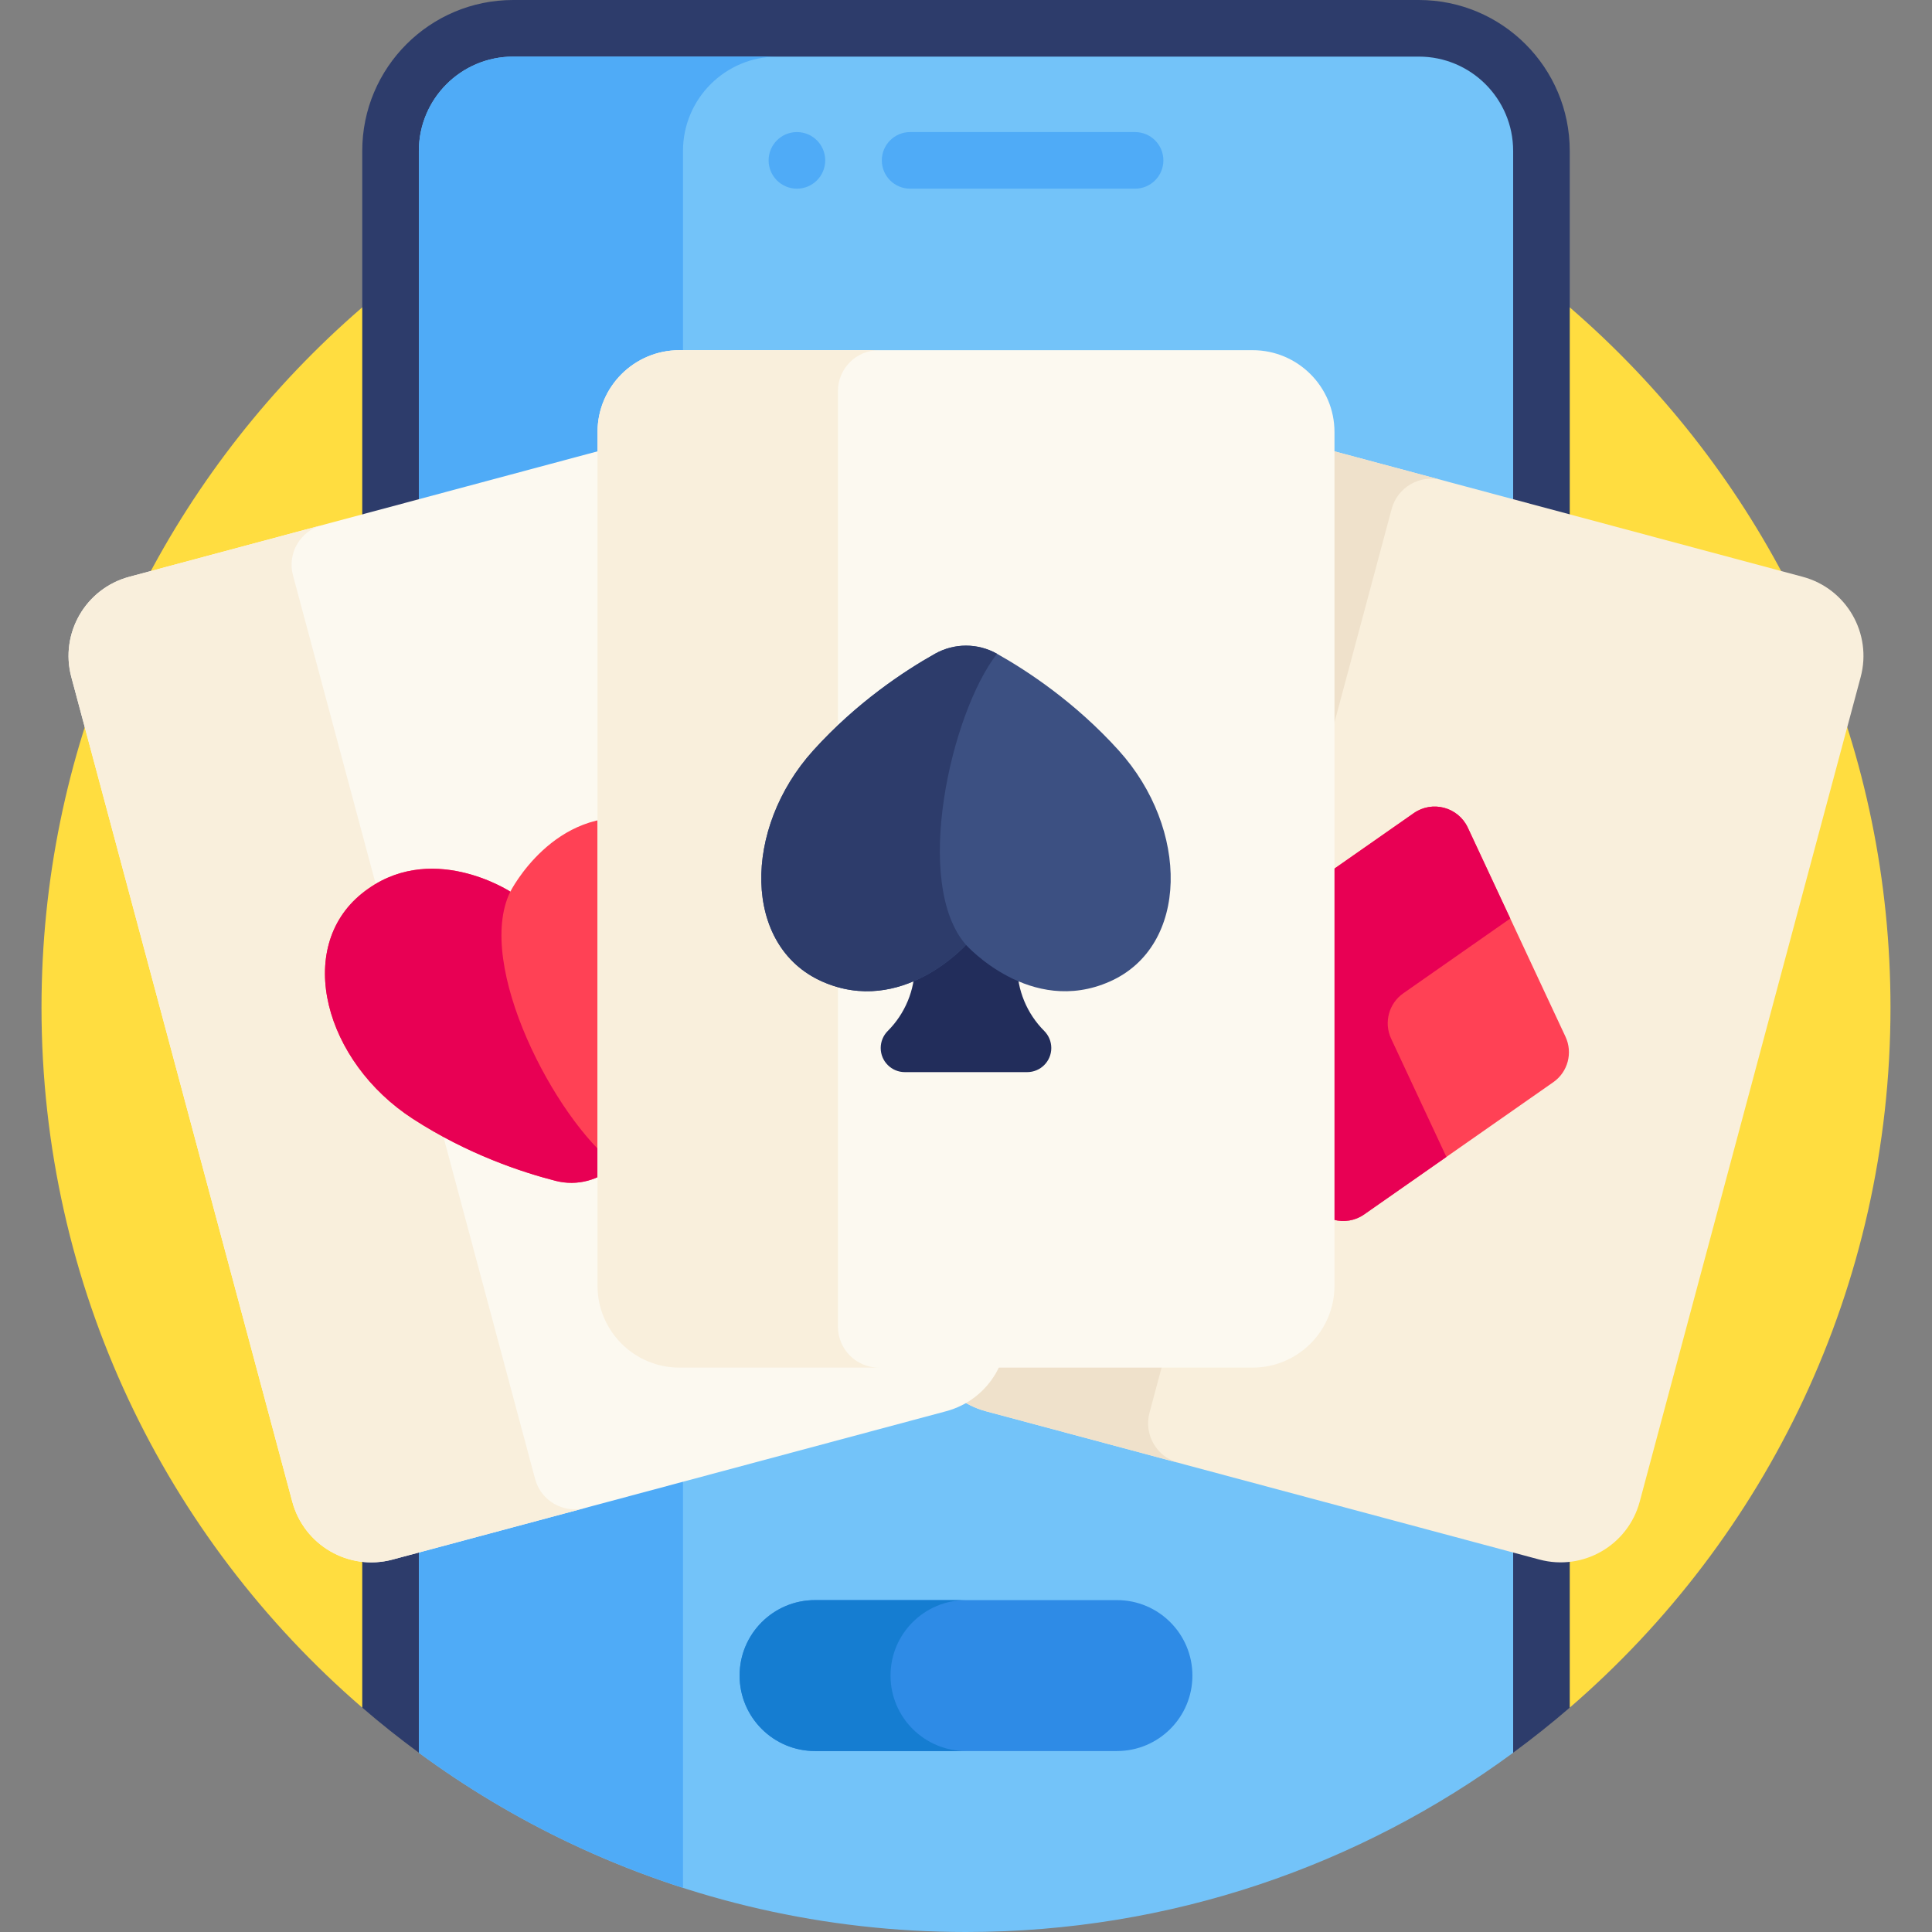<svg id="Capa_1" enable-background="new 0 0 512 512" height="512" viewBox="0 0 512 512" width="512" xmlns="http://www.w3.org/2000/svg"><rect x="0" y="0" width="512" height="512" fill="#808080" stroke="none"/><g><g><path d="m96.001 452.54h319.997c52.053-44.927 85.002-111.384 85.002-185.54 0-135.31-109.69-245-245-245s-245 109.69-245 245c0 74.156 32.949 140.613 85.001 185.54z" fill="#ffdd40"/></g><g><path d="m400.982 464.5c5.161-3.796 10.177-7.779 15.018-11.96v-412.54c0-22.09-17.91-40-40-40h-240c-22.09 0-40 17.91-40 40v412.54c4.842 4.181 9.857 8.164 15.018 11.96z" fill="#2d3c6b"/></g><g><path d="m401 40v424.5c-40.6 29.86-90.74 47.5-145 47.5-37.58 0-73.18-8.46-105-23.58-14.13-6.71-27.52-14.73-40-23.92v-424.5c0-13.81 11.19-25 25-25h240c13.81 0 25 11.19 25 25z" fill="#73c3f9"/></g><g><path d="m111 40v424.5c12.48 9.19 25.87 17.21 40 23.92 9.667 4.593 19.686 8.562 30 11.875v-460.295c0-13.81 11.19-25 25-25h-70c-13.81 0-25 11.19-25 25z" fill="#4fabf7"/></g><g><circle cx="211.191" cy="42.5" fill="#4fabf7" r="7.5"/></g><g><path d="m300.809 50h-59.617c-4.142 0-7.5-3.358-7.5-7.5 0-4.142 3.358-7.5 7.5-7.5h59.617c4.142 0 7.5 3.358 7.5 7.5 0 4.142-3.358 7.5-7.5 7.5z" fill="#4fabf7"/></g><g><g><g><path d="m407.965 413.299-146.726-39.315c-11.576-3.102-18.446-15.001-15.344-26.577l58.551-218.517c3.102-11.576 15.001-18.446 26.577-15.344l146.727 39.314c11.576 3.102 18.446 15.001 15.344 26.577l-58.551 218.517c-3.102 11.577-15.001 18.447-26.578 15.345z" fill="#f9efdc"/></g><g><path d="m304.631 374.378 64.168-239.478c1.551-5.788 7.5-9.223 13.289-7.672l-51.064-13.683c-11.576-3.102-23.475 3.768-26.577 15.344l-58.551 218.517c-3.102 11.576 3.768 23.475 15.344 26.577l51.064 13.683c-5.789-1.55-9.224-7.5-7.673-13.288z" fill="#efe1cb"/></g><g><g><path d="m374.655 215.495-50.121 35.042c-3.859 2.698-5.22 7.779-3.227 12.044l25.885 55.408c2.548 5.454 9.399 7.29 14.333 3.841l50.121-35.042c3.859-2.698 5.22-7.779 3.227-12.044l-25.885-55.408c-2.548-5.454-9.399-7.29-14.333-3.841z" fill="#ff4155"/></g><g><path d="m368.671 275.272c-1.993-4.266-.631-9.346 3.227-12.044l28.339-19.813-11.249-24.079c-2.548-5.454-9.399-7.29-14.333-3.841l-50.121 35.042c-3.859 2.698-5.22 7.779-3.227 12.044l25.885 55.408c2.548 5.454 9.399 7.29 14.333 3.84l21.782-15.229z" fill="#e80054"/></g></g></g><g><g><path d="m250.761 373.984-146.726 39.315c-11.576 3.102-23.475-3.768-26.577-15.344l-58.552-218.517c-3.102-11.576 3.768-23.475 15.344-26.577l146.726-39.315c11.576-3.102 23.475 3.768 26.577 15.344l58.551 218.517c3.103 11.576-3.767 23.475-15.343 26.577z" fill="#fcf9f0"/></g><g><path d="m141.81 391.944-64.167-239.478c-1.551-5.788 1.884-11.738 7.672-13.289l-51.065 13.683c-11.576 3.102-18.446 15.001-15.344 26.577l58.551 218.517c3.102 11.576 15.001 18.446 26.577 15.344l51.064-13.683c-5.787 1.553-11.737-1.882-13.288-7.671z" fill="#f9efdc"/></g><g><g><path d="m169.566 217.057c-22.783-3.593-34.327 19.242-34.327 19.242s-21.416-14.003-39.349.5c-17.934 14.503-9.881 44.555 13.583 59.741 14.457 9.356 28.868 14.124 37.801 16.405 5.67 1.448 11.679-.162 15.866-4.251 6.596-6.442 16.692-17.776 24.534-33.108 12.727-24.883 4.674-54.935-18.108-58.529z" fill="#ff4155"/></g><g><path d="m163.139 308.694c-16.005-12.167-37.417-53.057-27.901-72.395 0 0-21.416-14.003-39.349.5-17.934 14.503-9.881 44.555 13.583 59.741 14.457 9.356 28.868 14.124 37.801 16.405 5.67 1.449 11.679-.162 15.866-4.251z" fill="#e80054"/></g></g></g><g><g><path d="m331.951 362.427h-151.902c-11.985 0-21.7-9.716-21.7-21.7v-226.226c0-11.985 9.716-21.7 21.7-21.7h151.902c11.985 0 21.7 9.716 21.7 21.7v226.225c0 11.985-9.715 21.701-21.7 21.701z" fill="#fcf9f0"/></g><g><path d="m222.064 351.576v-247.925c0-5.992 4.858-10.85 10.85-10.85h-52.866c-11.985 0-21.7 9.716-21.7 21.7v226.226c0 11.985 9.716 21.7 21.7 21.7h52.866c-5.992 0-10.85-4.858-10.85-10.851z" fill="#f9efdc"/></g><g><g><path d="m269.563 255.902v-26.028h-27.125v26.028c0 6.492-2.579 12.718-7.169 17.308-1.199 1.199-1.873 2.825-1.873 4.521 0 3.531 2.862 6.393 6.393 6.393h32.422c3.531 0 6.393-2.862 6.393-6.393 0-1.696-.674-3.322-1.873-4.521-4.589-4.59-7.168-10.816-7.168-17.308z" fill="#222d5b"/></g><g><path d="m294.138 260.103c-21.076 9.367-38.138-9.702-38.138-9.702s-17.062 19.069-38.138 9.702-21.076-40.48-2.342-61.221c11.543-12.779 24.229-21.114 32.267-25.63 5.102-2.866 11.323-2.866 16.425 0 8.039 4.516 20.724 12.85 32.267 25.63 18.735 20.741 18.735 51.854-2.341 61.221z" fill="#3c5082"/></g><g><path d="m264.213 173.252c-12.31 15.895-22.41 60.933-8.213 77.15 0 0-17.062 19.069-38.138 9.702s-21.076-40.48-2.342-61.221c11.543-12.779 24.229-21.114 32.267-25.63 5.103-2.867 11.324-2.867 16.426-.001z" fill="#2d3c6b"/></g></g></g></g><g><path d="m296 464.044h-80c-11.046 0-20-8.954-20-20 0-11.046 8.954-20 20-20h80c11.046 0 20 8.954 20 20 0 11.046-8.954 20-20 20z" fill="#2e8be6"/></g><g><path d="m236 444.044c0-11.046 8.954-20 20-20h-40c-11.046 0-20 8.954-20 20 0 11.046 8.954 20 20 20h40c-11.046 0-20-8.954-20-20z" fill="#157dd1"/></g></g></svg>